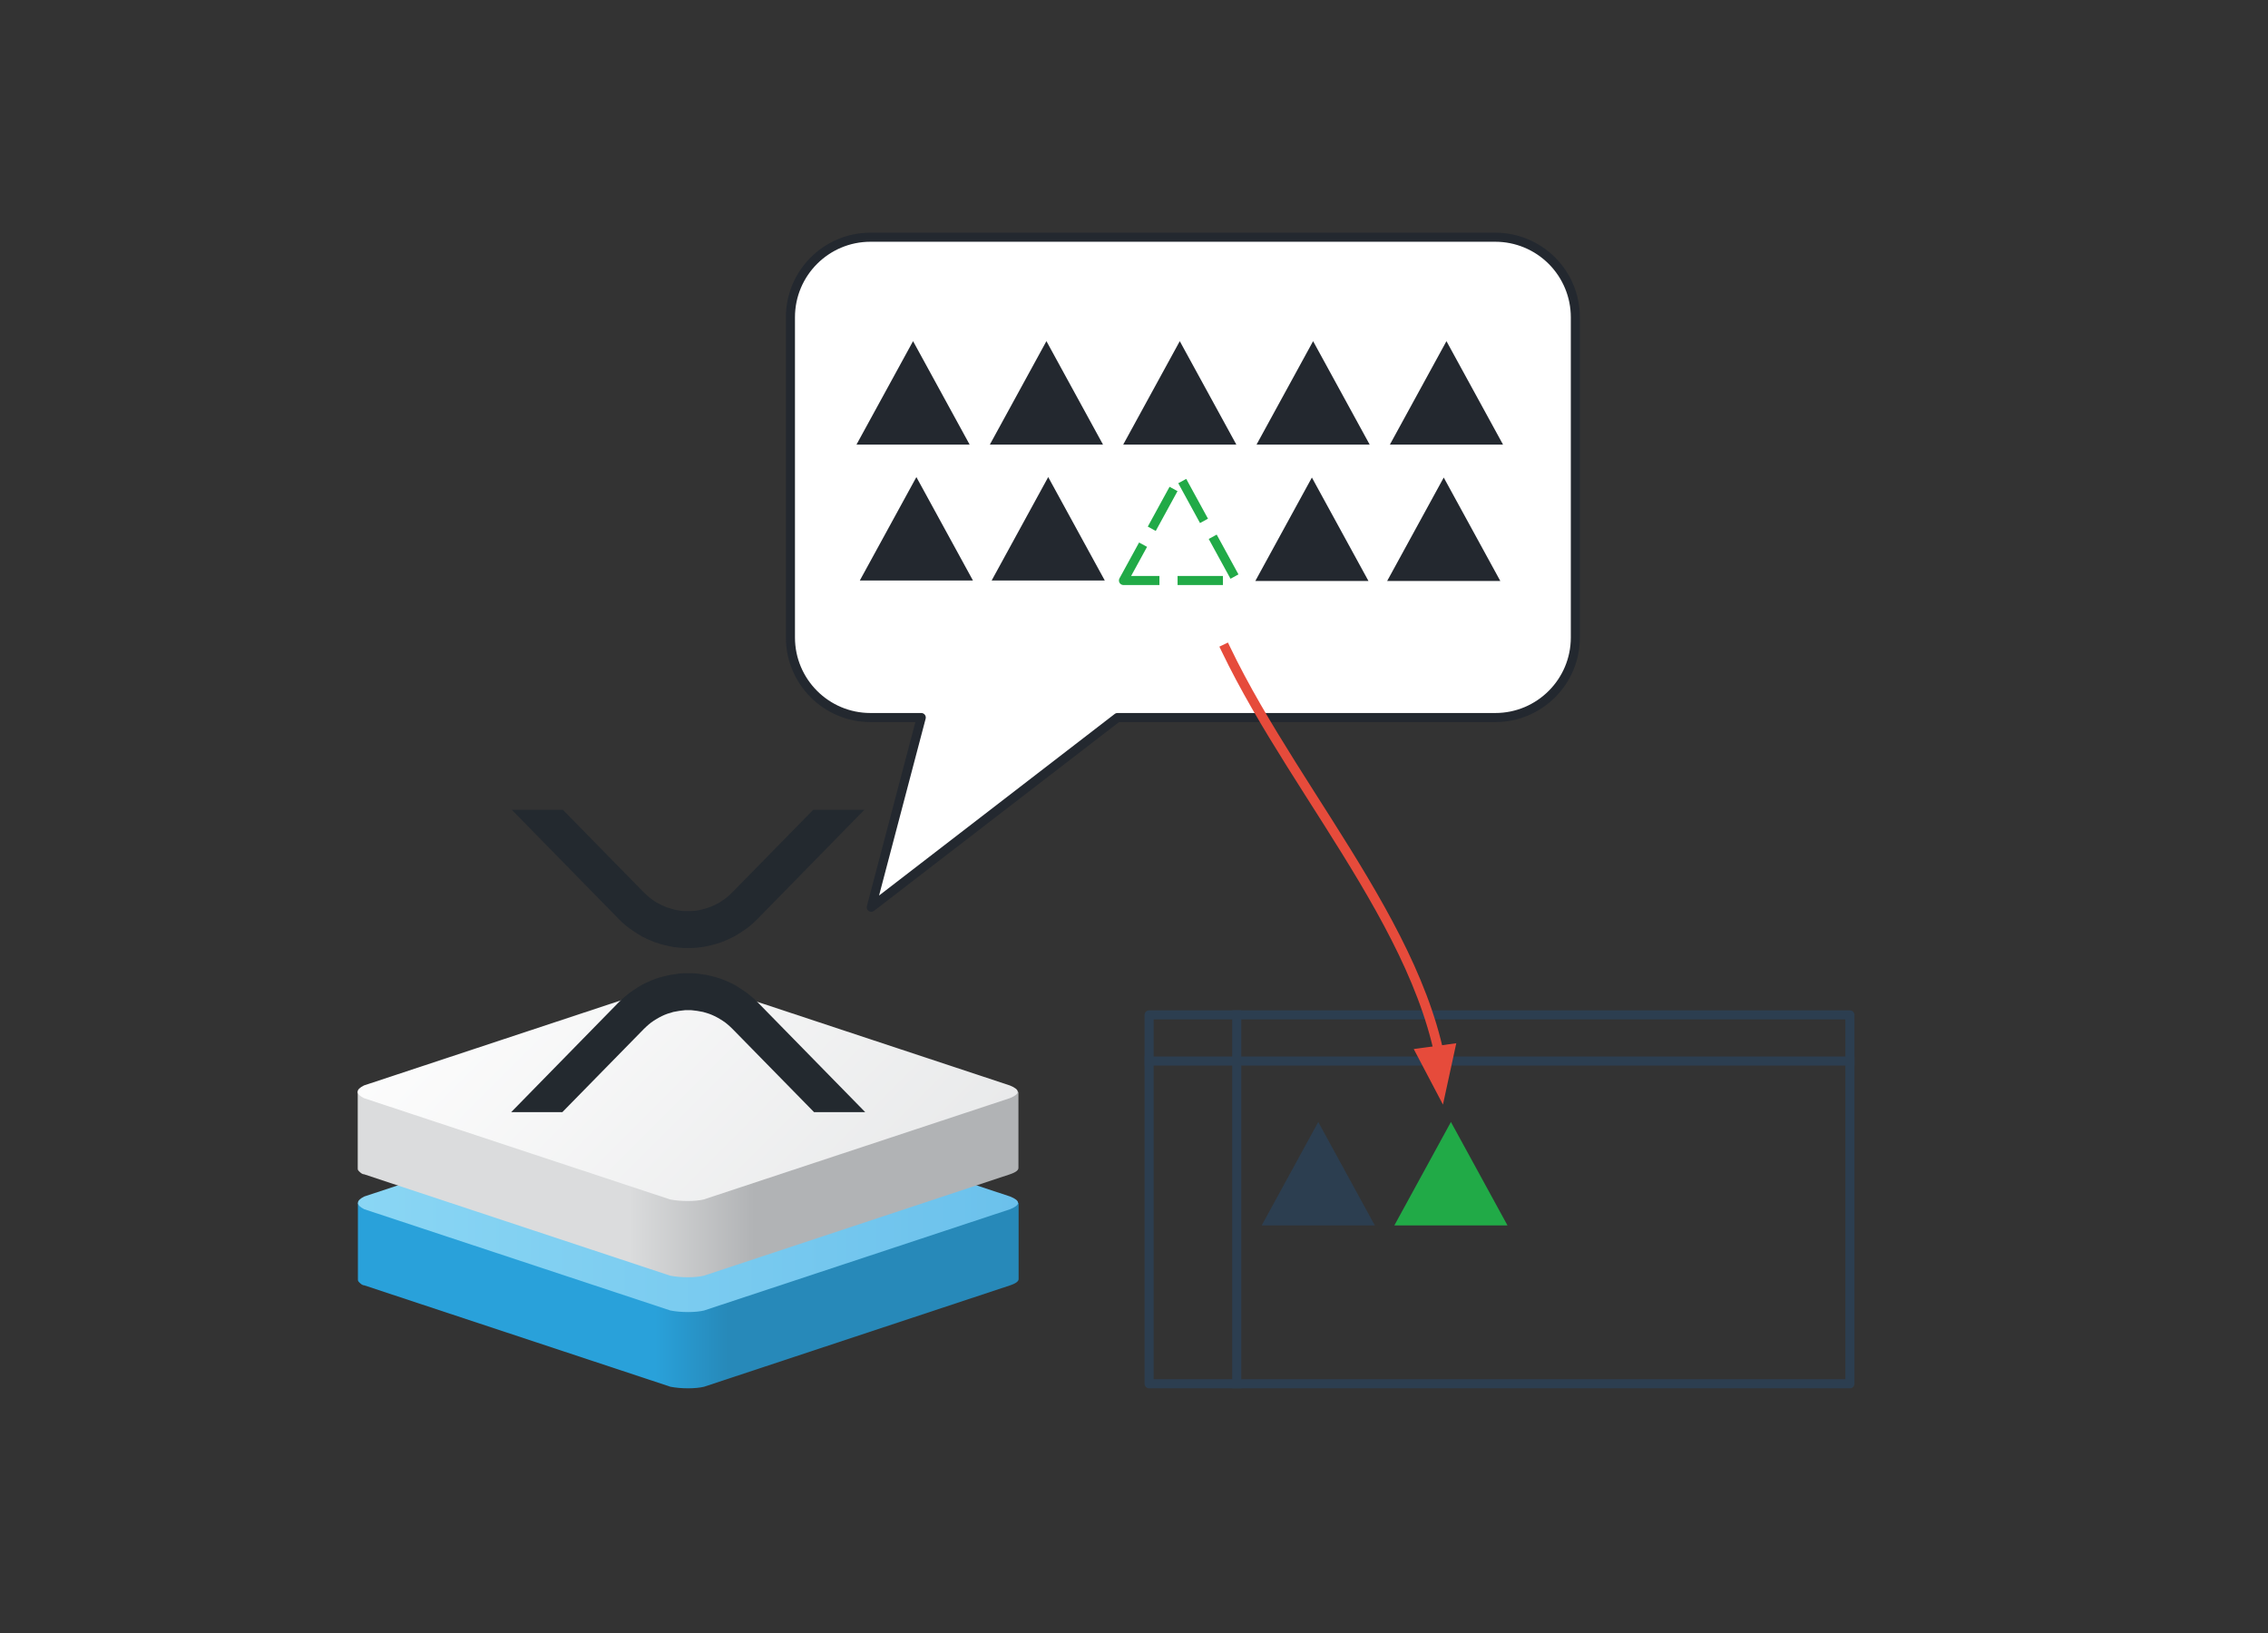 <?xml version="1.0" encoding="UTF-8" standalone="no"?>
<svg
   xmlns:dc="http://purl.org/dc/elements/1.1/"
   xmlns:cc="http://creativecommons.org/ns#"
   xmlns:rdf="http://www.w3.org/1999/02/22-rdf-syntax-ns#"
   xmlns:svg="http://www.w3.org/2000/svg"
   xmlns="http://www.w3.org/2000/svg"
   xmlns:sodipodi="http://sodipodi.sourceforge.net/DTD/sodipodi-0.dtd"
   xmlns:inkscape="http://www.inkscape.org/namespaces/inkscape"
   version="1.1"
   viewBox="0 0 250 180"
   stroke-miterlimit="10"
   id="svg860"
   sodipodi:docname="consensus-w-q-2.svg"
   inkscape:export-filename="/another/devel/ripple-dev-portal/img/consensus-w-q-2.png"
   inkscape:export-xdpi="96"
   inkscape:export-ydpi="96"
   width="250"
   height="180"
   style="fill:none;stroke:none;stroke-linecap:square;stroke-miterlimit:10"
   inkscape:version="0.92.2 2405546, 2018-03-11">
  <rect x="0" y="0" width="250" height="180" fill="#333333" stroke="none"/>
  <defs
     id="defs864">
    <defs
       id="defs61">
      <linearGradient
         y2="19.333"
         x2="12.008"
         y1="19.333"
         x1="3.474"
         spreadMethod="pad"
         gradientTransform="scale(8.534)"
         gradientUnits="userSpaceOnUse"
         id="g4186c7b241_0_549.2">
        <stop
           id="stop52"
           stop-color="#29a1da"
           offset="0.0" />
        <stop
           id="stop54"
           stop-color="#29a1da"
           offset="0.45" />
        <stop
           id="stop56"
           stop-color="#2789b9"
           offset="0.56" />
        <stop
           id="stop58"
           stop-color="#2789b9"
           offset="1.0" />
      </linearGradient>
    </defs>
    <defs
       id="defs70">
      <linearGradient
         y2="15.532"
         x2="3.475"
         y1="15.532"
         x1="12.006"
         spreadMethod="pad"
         gradientTransform="scale(8.53)"
         gradientUnits="userSpaceOnUse"
         id="g4186c7b241_0_549.3">
        <stop
           id="stop65"
           stop-color="#6bc1ec"
           offset="0.0" />
        <stop
           id="stop67"
           stop-color="#8ad6f4"
           offset="1.0" />
      </linearGradient>
    </defs>
    <defs
       id="defs83">
      <linearGradient
         y2="17.898"
         x2="12.005"
         y1="17.898"
         x1="3.471"
         spreadMethod="pad"
         gradientTransform="scale(8.534)"
         gradientUnits="userSpaceOnUse"
         id="g4186c7b241_0_549.4">
        <stop
           id="stop74"
           stop-color="#dbdcdd"
           offset="0.0" />
        <stop
           id="stop76"
           stop-color="#dbdcdd"
           offset="0.41" />
        <stop
           id="stop78"
           stop-color="#b1b3b5"
           offset="0.6" />
        <stop
           id="stop80"
           stop-color="#b1b3b5"
           offset="1.0" />
      </linearGradient>
    </defs>
    <defs
       id="defs92">
      <linearGradient
         y2="10.135"
         x2="7.975"
         y1="15.987"
         x1="13.826"
         spreadMethod="pad"
         gradientTransform="scale(8.275)"
         gradientUnits="userSpaceOnUse"
         id="g4186c7b241_0_549.5">
        <stop
           id="stop87"
           stop-color="#e6e7e8"
           offset="0.0" />
        <stop
           id="stop89"
           stop-color="#ffffff"
           offset="1.0" />
      </linearGradient>
    </defs>
    <defs
       id="defs131">
      <linearGradient
         y2="41.839"
         x2="12.097"
         y1="41.839"
         x1="3.563"
         spreadMethod="pad"
         gradientTransform="matrix(8.534,0,0,8.534,9.042,-204.025)"
         gradientUnits="userSpaceOnUse"
         id="g4186c7b241_0_549.6">
        <stop
           id="stop122"
           stop-color="#29a1da"
           offset="0.0" />
        <stop
           id="stop124"
           stop-color="#29a1da"
           offset="0.45" />
        <stop
           id="stop126"
           stop-color="#2789b9"
           offset="0.56" />
        <stop
           id="stop128"
           stop-color="#2789b9"
           offset="1.0" />
      </linearGradient>
    </defs>
    <defs
       id="defs140">
      <linearGradient
         y2="38.048"
         x2="3.565"
         y1="38.048"
         x1="12.095"
         spreadMethod="pad"
         gradientTransform="matrix(8.53,0,0,8.53,9.042,-204.025)"
         gradientUnits="userSpaceOnUse"
         id="g4186c7b241_0_549.7">
        <stop
           id="stop135"
           stop-color="#6bc1ec"
           offset="0.0" />
        <stop
           id="stop137"
           stop-color="#8ad6f4"
           offset="1.0" />
      </linearGradient>
    </defs>
    <defs
       id="defs153">
      <linearGradient
         y2="40.405"
         x2="12.095"
         y1="40.405"
         x1="3.561"
         spreadMethod="pad"
         gradientTransform="matrix(8.534,0,0,8.534,9.042,-204.025)"
         gradientUnits="userSpaceOnUse"
         id="g4186c7b241_0_549.8">
        <stop
           id="stop144"
           stop-color="#dbdcdd"
           offset="0.0" />
        <stop
           id="stop146"
           stop-color="#dbdcdd"
           offset="0.41" />
        <stop
           id="stop148"
           stop-color="#b1b3b5"
           offset="0.6" />
        <stop
           id="stop150"
           stop-color="#b1b3b5"
           offset="1.0" />
      </linearGradient>
    </defs>
    <defs
       id="defs162">
      <linearGradient
         y2="33.345"
         x2="8.067"
         y1="39.196"
         x1="13.919"
         spreadMethod="pad"
         gradientTransform="matrix(8.275,0,0,8.275,9.042,-204.025)"
         gradientUnits="userSpaceOnUse"
         id="g4186c7b241_0_549.9">
        <stop
           id="stop157"
           stop-color="#e6e7e8"
           offset="0.0" />
        <stop
           id="stop159"
           stop-color="#ffffff"
           offset="1.0" />
      </linearGradient>
    </defs>
    <defs
       id="defs217">
      <linearGradient
         y2="17.811"
         x2="71.776"
         y1="17.811"
         x1="63.242"
         spreadMethod="pad"
         gradientTransform="scale(8.534)"
         gradientUnits="userSpaceOnUse"
         id="g4186c7b241_0_549.10">
        <stop
           id="stop208"
           stop-color="#29a1da"
           offset="0.0" />
        <stop
           id="stop210"
           stop-color="#29a1da"
           offset="0.45" />
        <stop
           id="stop212"
           stop-color="#2789b9"
           offset="0.56" />
        <stop
           id="stop214"
           stop-color="#2789b9"
           offset="1.0" />
      </linearGradient>
    </defs>
    <defs
       id="defs226">
      <linearGradient
         y2="14.01"
         x2="63.268"
         y1="14.01"
         x1="71.799"
         spreadMethod="pad"
         gradientTransform="scale(8.53)"
         gradientUnits="userSpaceOnUse"
         id="g4186c7b241_0_549.11">
        <stop
           id="stop221"
           stop-color="#6bc1ec"
           offset="0.0" />
        <stop
           id="stop223"
           stop-color="#8ad6f4"
           offset="1.0" />
      </linearGradient>
    </defs>
    <defs
       id="defs239">
      <linearGradient
         y2="16.377"
         x2="71.774"
         y1="16.377"
         x1="63.24"
         spreadMethod="pad"
         gradientTransform="scale(8.534)"
         gradientUnits="userSpaceOnUse"
         id="g4186c7b241_0_549.12">
        <stop
           id="stop230"
           stop-color="#dbdcdd"
           offset="0.0" />
        <stop
           id="stop232"
           stop-color="#dbdcdd"
           offset="0.41" />
        <stop
           id="stop234"
           stop-color="#b1b3b5"
           offset="0.6" />
        <stop
           id="stop236"
           stop-color="#b1b3b5"
           offset="1.0" />
      </linearGradient>
    </defs>
    <defs
       id="defs248">
      <linearGradient
         y2="8.566"
         x2="69.61"
         y1="14.418"
         x1="75.462"
         spreadMethod="pad"
         gradientTransform="scale(8.275)"
         gradientUnits="userSpaceOnUse"
         id="g4186c7b241_0_549.13">
        <stop
           id="stop243"
           stop-color="#e6e7e8"
           offset="0.0" />
        <stop
           id="stop245"
           stop-color="#ffffff"
           offset="1.0" />
      </linearGradient>
    </defs>
    <defs
       id="defs359">
      <linearGradient
         y2="40.742"
         x2="70.347"
         y1="40.742"
         x1="61.813"
         spreadMethod="pad"
         gradientTransform="scale(8.534)"
         gradientUnits="userSpaceOnUse"
         id="g4186c7b241_0_549.14">
        <stop
           id="stop350"
           stop-color="#29a1da"
           offset="0.0" />
        <stop
           id="stop352"
           stop-color="#29a1da"
           offset="0.45" />
        <stop
           id="stop354"
           stop-color="#2789b9"
           offset="0.56" />
        <stop
           id="stop356"
           stop-color="#2789b9"
           offset="1.0" />
      </linearGradient>
    </defs>
    <defs
       id="defs368">
      <linearGradient
         y2="36.95"
         x2="61.839"
         y1="36.95"
         x1="70.369"
         spreadMethod="pad"
         gradientTransform="scale(8.53)"
         gradientUnits="userSpaceOnUse"
         id="g4186c7b241_0_549.15">
        <stop
           id="stop363"
           stop-color="#6bc1ec"
           offset="0.0" />
        <stop
           id="stop365"
           stop-color="#8ad6f4"
           offset="1.0" />
      </linearGradient>
    </defs>
    <defs
       id="defs381">
      <linearGradient
         y2="39.307"
         x2="70.345"
         y1="39.307"
         x1="61.811"
         spreadMethod="pad"
         gradientTransform="scale(8.534)"
         gradientUnits="userSpaceOnUse"
         id="g4186c7b241_0_549.16">
        <stop
           id="stop372"
           stop-color="#dbdcdd"
           offset="0.0" />
        <stop
           id="stop374"
           stop-color="#dbdcdd"
           offset="0.41" />
        <stop
           id="stop376"
           stop-color="#b1b3b5"
           offset="0.6" />
        <stop
           id="stop378"
           stop-color="#b1b3b5"
           offset="1.0" />
      </linearGradient>
    </defs>
    <defs
       id="defs390">
      <linearGradient
         y2="32.213"
         x2="68.136"
         y1="38.065"
         x1="73.988"
         spreadMethod="pad"
         gradientTransform="scale(8.275)"
         gradientUnits="userSpaceOnUse"
         id="g4186c7b241_0_549.17">
        <stop
           id="stop385"
           stop-color="#e6e7e8"
           offset="0.0" />
        <stop
           id="stop387"
           stop-color="#ffffff"
           offset="1.0" />
      </linearGradient>
    </defs>
    <defs
       id="defs713">
      <linearGradient
         y2="73.487"
         x2="11.202"
         y1="73.487"
         x1="4.253"
         spreadMethod="pad"
         gradientTransform="scale(6.949)"
         gradientUnits="userSpaceOnUse"
         id="g4186c7b241_0_549.18">
        <stop
           id="stop704"
           stop-color="#29a1da"
           offset="0.0" />
        <stop
           id="stop706"
           stop-color="#29a1da"
           offset="0.45" />
        <stop
           id="stop708"
           stop-color="#2789b9"
           offset="0.56" />
        <stop
           id="stop710"
           stop-color="#2789b9"
           offset="1.0" />
      </linearGradient>
    </defs>
    <defs
       id="defs722">
      <linearGradient
         y2="70.416"
         x2="4.255"
         y1="70.416"
         x1="11.201"
         spreadMethod="pad"
         gradientTransform="scale(6.946)"
         gradientUnits="userSpaceOnUse"
         id="g4186c7b241_0_549.19">
        <stop
           id="stop717"
           stop-color="#6bc1ec"
           offset="0.0" />
        <stop
           id="stop719"
           stop-color="#8ad6f4"
           offset="1.0" />
      </linearGradient>
    </defs>
    <defs
       id="defs735">
      <linearGradient
         y2="72.319"
         x2="11.2"
         y1="72.319"
         x1="4.251"
         spreadMethod="pad"
         gradientTransform="scale(6.949)"
         gradientUnits="userSpaceOnUse"
         id="g4186c7b241_0_549.20">
        <stop
           id="stop726"
           stop-color="#dbdcdd"
           offset="0.0" />
        <stop
           id="stop728"
           stop-color="#dbdcdd"
           offset="0.41" />
        <stop
           id="stop730"
           stop-color="#b1b3b5"
           offset="0.6" />
        <stop
           id="stop732"
           stop-color="#b1b3b5"
           offset="1.0" />
      </linearGradient>
    </defs>
    <defs
       id="defs744">
      <linearGradient
         y2="67.801"
         x2="7.963"
         y1="72.566"
         x1="12.728"
         spreadMethod="pad"
         gradientTransform="scale(6.738)"
         gradientUnits="userSpaceOnUse"
         id="g4186c7b241_0_549.21">
        <stop
           id="stop739"
           stop-color="#e6e7e8"
           offset="0.0" />
        <stop
           id="stop741"
           stop-color="#ffffff"
           offset="1.0" />
      </linearGradient>
    </defs>
    <defs
       id="defs761">
      <linearGradient
         y2="73.372"
         x2="24.888"
         y1="73.372"
         x1="17.939"
         spreadMethod="pad"
         gradientTransform="scale(6.949)"
         gradientUnits="userSpaceOnUse"
         id="g4186c7b241_0_549.22">
        <stop
           id="stop752"
           stop-color="#29a1da"
           offset="0.0" />
        <stop
           id="stop754"
           stop-color="#29a1da"
           offset="0.45" />
        <stop
           id="stop756"
           stop-color="#2789b9"
           offset="0.56" />
        <stop
           id="stop758"
           stop-color="#2789b9"
           offset="1.0" />
      </linearGradient>
    </defs>
    <defs
       id="defs770">
      <linearGradient
         y2="70.301"
         x2="17.947"
         y1="70.301"
         x1="24.893"
         spreadMethod="pad"
         gradientTransform="scale(6.946)"
         gradientUnits="userSpaceOnUse"
         id="g4186c7b241_0_549.23">
        <stop
           id="stop765"
           stop-color="#6bc1ec"
           offset="0.0" />
        <stop
           id="stop767"
           stop-color="#8ad6f4"
           offset="1.0" />
      </linearGradient>
    </defs>
    <defs
       id="defs783">
      <linearGradient
         y2="72.204"
         x2="24.886"
         y1="72.204"
         x1="17.937"
         spreadMethod="pad"
         gradientTransform="scale(6.949)"
         gradientUnits="userSpaceOnUse"
         id="g4186c7b241_0_549.24">
        <stop
           id="stop774"
           stop-color="#dbdcdd"
           offset="0.0" />
        <stop
           id="stop776"
           stop-color="#dbdcdd"
           offset="0.41" />
        <stop
           id="stop778"
           stop-color="#b1b3b5"
           offset="0.6" />
        <stop
           id="stop780"
           stop-color="#b1b3b5"
           offset="1.0" />
      </linearGradient>
    </defs>
    <defs
       id="defs792">
      <linearGradient
         y2="67.683"
         x2="22.077"
         y1="72.448"
         x1="26.841"
         spreadMethod="pad"
         gradientTransform="scale(6.738)"
         gradientUnits="userSpaceOnUse"
         id="g4186c7b241_0_549.25">
        <stop
           id="stop787"
           stop-color="#e6e7e8"
           offset="0.0" />
        <stop
           id="stop789"
           stop-color="#ffffff"
           offset="1.0" />
      </linearGradient>
    </defs>
  </defs>
  <sodipodi:namedview
     pagecolor="#ffffff"
     bordercolor="#666666"
     borderopacity="1"
     objecttolerance="10"
     gridtolerance="10"
     guidetolerance="10"
     inkscape:pageopacity="1"
     inkscape:pageshadow="2"
     inkscape:window-width="1920"
     inkscape:window-height="1022"
     id="namedview862"
     showgrid="false"
     inkscape:zoom="2.0083333"
     inkscape:cx="124.75001"
     inkscape:cy="67.770228"
     inkscape:window-x="1920"
     inkscape:window-y="1"
     inkscape:window-maximized="1"
     inkscape:current-layer="svg860"
     fit-margin-top="20"
     fit-margin-left="20"
     fit-margin-right="20"
     fit-margin-bottom="20" />
  <clipPath
     id="g4186c7b241_0_549.0">
    <path
       d="M 0,0 H 960 V 540 H 0 Z"
       id="path2"
       inkscape:connector-curvature="0"
       style="clip-rule:nonzero" />
  </clipPath>
  <path
     inkscape:connector-curvature="0"
     style="fill:url(#g4186c7b241_0_549.6);fill-rule:evenodd"
     id="path133"
     d="m 112.281,132.603 v 0 c 0,8.375 0,8.375 0,8.375 0,0.231 -0.231,0.462 -0.93,0.7 -33.738,11.177 -33.738,11.177 -33.738,11.177 -0.93,0.231 -2.554,0.231 -3.715,0 -33.745,-11.177 -33.745,-11.177 -33.745,-11.177 -0.231,0 -0.462,-0.239 -0.462,-0.239 -0.238,-0.231 -0.238,-0.231 -0.238,-0.462 0,-8.375 0,-8.375 0,-8.375 h 72.829" />
  <path
     inkscape:connector-curvature="0"
     style="fill:url(#g4186c7b241_0_549.7);fill-rule:evenodd"
     id="path142"
     d="m 77.612,144.451 v 0 c 33.738,-11.164 33.738,-11.164 33.738,-11.164 1.161,-0.469 1.161,-0.931 0,-1.4 -33.738,-11.172 -33.738,-11.172 -33.738,-11.172 -0.931,-0.231 -2.785,-0.231 -3.716,0 -33.746,11.172 -33.746,11.172 -33.746,11.172 -0.93,0.469 -0.93,0.931 0,1.4 33.746,11.164 33.746,11.164 33.746,11.164 1.162,0.231 2.785,0.231 3.716,0" />
  <path
     inkscape:connector-curvature="0"
     style="fill:url(#g4186c7b241_0_549.8);fill-rule:evenodd"
     id="path155"
     d="m 112.261,120.363 v 0 c 0,8.375 0,8.375 0,8.375 0,0.231 -0.231,0.462 -0.93,0.7 -33.738,11.177 -33.738,11.177 -33.738,11.177 -0.93,0.231 -2.554,0.231 -3.715,0 -33.745,-11.177 -33.745,-11.177 -33.745,-11.177 -0.231,0 -0.462,-0.239 -0.462,-0.239 -0.238,-0.231 -0.238,-0.231 -0.238,-0.462 0,-8.375 0,-8.375 0,-8.375 h 72.829" />
  <path
     inkscape:connector-curvature="0"
     style="fill:url(#g4186c7b241_0_549.9);fill-rule:evenodd"
     id="path164"
     d="m 77.578,132.21 v 0 c 33.738,-11.164 33.738,-11.164 33.738,-11.164 1.161,-0.469 1.161,-0.931 0,-1.4 -33.738,-11.172 -33.738,-11.172 -33.738,-11.172 -0.931,-0.231 -2.785,-0.231 -3.716,0 -33.746,11.172 -33.746,11.172 -33.746,11.172 -0.93,0.469 -0.93,0.931 0,1.4 33.746,11.164 33.746,11.164 33.746,11.164 1.162,0.231 2.785,0.231 3.716,0" />
  <path
     style="fill:#23292f;fill-rule:evenodd"
     inkscape:connector-curvature="0"
     id="path166"
     d="m 56.417,89.262 11.737,11.987 0.4,0.393 0.419,0.373 0.438,0.334 0.457,0.314 0.457,0.295 0.457,0.275 0.476,0.236 0.495,0.216 0.495,0.196 0.495,0.157 0.514,0.138 0.514,0.118 0.514,0.098 0.514,0.059 0.534,0.039 h 1.029 l 0.534,-0.039 0.514,-0.059 0.514,-0.098 0.514,-0.118 0.514,-0.138 0.495,-0.157 0.495,-0.196 0.476,-0.216 0.495,-0.236 0.457,-0.275 0.457,-0.295 0.457,-0.314 0.438,-0.334 0.419,-0.373 0.4,-0.393 11.737,-11.987 h -5.64 l -8.917,9.098 -0.267,0.255 -0.267,0.236 -0.267,0.216 -0.286,0.197 -0.286,0.196 -0.305,0.157 -0.305,0.157 -0.305,0.138 -0.305,0.118 -0.324,0.098 -0.324,0.098 -0.324,0.079 -0.324,0.059 -0.324,0.039 -0.343,0.02 h -0.648 l -0.343,-0.02 -0.324,-0.039 -0.324,-0.059 -0.324,-0.079 -0.324,-0.098 -0.324,-0.098 -0.305,-0.118 -0.305,-0.138 -0.305,-0.157 -0.305,-0.157 -0.286,-0.196 -0.286,-0.197 -0.267,-0.216 -0.267,-0.236 -0.267,-0.255 -8.917,-9.098 z" />
  <path
     style="fill:#23292f;fill-rule:evenodd"
     inkscape:connector-curvature="0"
     id="path168"
     d="m 75.338,107.281 -0.534,0.039 -0.514,0.079 -0.514,0.079 -0.514,0.118 -0.514,0.138 -0.495,0.157 -0.495,0.196 -0.495,0.216 -0.476,0.236 -0.457,0.275 -0.457,0.295 -0.457,0.314 -0.438,0.354 -0.419,0.354 -0.4,0.393 -11.813,12.065 h 5.64 l 8.994,-9.177 0.267,-0.256 0.267,-0.236 0.267,-0.216 0.286,-0.197 0.286,-0.177 0.305,-0.177 0.305,-0.157 0.305,-0.138 0.305,-0.118 0.324,-0.098 0.324,-0.098 0.324,-0.059 0.324,-0.059 0.324,-0.04 0.343,-0.039 h 0.648 l 0.343,0.039 0.324,0.04 0.324,0.059 0.324,0.059 0.324,0.098 0.324,0.098 0.305,0.118 0.305,0.138 0.305,0.157 0.305,0.177 0.286,0.177 0.286,0.197 0.267,0.216 0.267,0.236 0.267,0.256 8.994,9.177 h 5.64 l -11.813,-12.065 -0.4,-0.393 -0.419,-0.354 -0.438,-0.354 -0.457,-0.314 -0.457,-0.295 -0.457,-0.275 -0.476,-0.236 -0.495,-0.216 -0.495,-0.196 -0.495,-0.157 -0.514,-0.138 -0.514,-0.118 -0.514,-0.079 -0.514,-0.079 -0.534,-0.039 z" />
  <path
     style="fill:#000000;fill-opacity:0;fill-rule:evenodd"
     inkscape:connector-curvature="0"
     id="path256"
     d="m 126.666,111.868 h 77.249 v 40.661 h -77.249 z" />
  <path
     style="fill:#000000;fill-opacity:0;fill-rule:evenodd"
     inkscape:connector-curvature="0"
     id="path258"
     d="m 136.322,111.868 v 40.661 m -9.656,-35.579 h 77.249" />
  <path
     style="fill:#000000;fill-opacity:0;fill-rule:evenodd"
     inkscape:connector-curvature="0"
     id="path260"
     d="m 126.666,111.868 h 77.249 v 40.661 h -77.249 z" />
  <path
     style="fill-rule:evenodd;stroke:#2c3e50;stroke-width:1;stroke-linecap:butt;stroke-linejoin:round"
     inkscape:connector-curvature="0"
     id="path262"
     d="m 136.322,111.868 v 40.661 m -9.656,-35.579 h 77.249" />
  <path
     style="fill-rule:evenodd;stroke:#2c3e50;stroke-width:1;stroke-linecap:butt;stroke-linejoin:round"
     inkscape:connector-curvature="0"
     id="path264"
     d="m 126.666,111.868 h 77.249 v 40.661 h -77.249 z" />
  <path
     style="fill:#2c3e50;fill-rule:evenodd"
     inkscape:connector-curvature="0"
     id="path266"
     d="m 139.075,135.074 6.236,-11.402 6.236,11.402 z" />
  <path
     style="fill:#21aa47;fill-rule:evenodd"
     inkscape:connector-curvature="0"
     id="path330"
     d="m 153.698,135.074 6.236,-11.402 6.236,11.402 z" />
  <path
     style="fill:#ffffff;fill-rule:evenodd"
     inkscape:connector-curvature="0"
     id="path678"
     d="m 87.129,34.971 v 0 c 0,-4.873 3.951,-8.824 8.824,-8.824 h 5.596 v 0 h 21.63 41.646 c 2.34,0 4.585,0.93 6.24,2.585 1.655,1.655 2.585,3.899 2.585,6.24 v 22.06 0 13.236 0 c 0,4.873 -3.951,8.824 -8.824,8.824 H 123.179 L 96.041,100.003 101.549,79.092 h -5.596 c -4.873,0 -8.824,-3.951 -8.824,-8.824 v 0 -13.236 0 z" />
  <path
     style="fill-rule:evenodd;stroke:#23282f;stroke-width:1;stroke-linecap:butt;stroke-linejoin:round"
     inkscape:connector-curvature="0"
     id="path680"
     d="m 87.129,34.971 v 0 c 0,-4.873 3.951,-8.824 8.824,-8.824 h 5.596 v 0 h 21.63 41.646 c 2.34,0 4.585,0.93 6.24,2.585 1.655,1.655 2.585,3.899 2.585,6.24 v 22.06 0 13.236 0 c 0,4.873 -3.951,8.824 -8.824,8.824 H 123.179 L 96.041,100.003 101.549,79.092 h -5.596 c -4.873,0 -8.824,-3.951 -8.824,-8.824 v 0 -13.236 0 z" />
  <path
     style="fill:#23282f;fill-rule:evenodd"
     inkscape:connector-curvature="0"
     id="path682"
     d="m 109.111,49.005 6.236,-11.402 6.236,11.402 z" />
  <path
     style="fill:#23282f;fill-rule:evenodd"
     inkscape:connector-curvature="0"
     id="path684"
     d="m 123.81,49.007 6.236,-11.402 6.236,11.402 z" />
  <path
     style="fill:#23282f;fill-rule:evenodd"
     inkscape:connector-curvature="0"
     id="path686"
     d="m 138.507,49.007 6.236,-11.402 6.236,11.402 z" />
  <path
     style="fill:#23282f;fill-rule:evenodd"
     inkscape:connector-curvature="0"
     id="path688"
     d="m 153.206,49.007 6.236,-11.402 6.236,11.402 z" />
  <path
     style="fill:#23282f;fill-rule:evenodd"
     inkscape:connector-curvature="0"
     id="path690"
     d="m 94.776,63.988 6.236,-11.402 6.236,11.402 z" />
  <path
     style="fill:#23282f;fill-rule:evenodd"
     inkscape:connector-curvature="0"
     id="path692"
     d="m 109.308,63.988 6.236,-11.402 6.236,11.402 z" />
  <path
     style="fill:#23282f;fill-rule:evenodd"
     inkscape:connector-curvature="0"
     id="path694"
     d="m 94.41,49.005 6.236,-11.402 6.236,11.402 z" />
  <path
     style="fill:#23282f;fill-rule:evenodd"
     inkscape:connector-curvature="0"
     id="path696"
     d="m 138.373,64.039 6.236,-11.402 6.236,11.402 z" />
  <path
     style="fill:#000000;fill-opacity:0;fill-rule:evenodd"
     inkscape:connector-curvature="0"
     id="path698"
     d="m 123.84,63.986 6.236,-11.402 6.236,11.402 z" />
  <path
     style="fill-rule:evenodd;stroke:#21aa47;stroke-width:1;stroke-linecap:butt;stroke-linejoin:round;stroke-dasharray:4, 3"
     inkscape:connector-curvature="0"
     id="path700"
     d="m 123.84,63.986 6.236,-11.402 6.236,11.402 z" />
  <path
     style="fill:#23282f;fill-rule:evenodd"
     inkscape:connector-curvature="0"
     id="path702"
     d="m 152.906,64.039 6.236,-11.402 6.236,11.402 z" />
  <path
     style="fill:#000000;fill-opacity:0;fill-rule:evenodd"
     inkscape:connector-curvature="0"
     id="path852"
     d="m 132.559,69.173 c 8.615,14.824 25.501,29.23 25.501,44.509" />
  <path
     style="fill-rule:evenodd;stroke:#e64b3b;stroke-width:1.048;stroke-linecap:butt;stroke-linejoin:round"
     inkscape:connector-curvature="0"
     id="path854"
     d="m 135.11,71.523 c 4.1,8.555 10.168,16.989 15.21,25.489 2.521,4.25 4.786,8.516 6.421,12.822 0.409,1.076 0.778,2.155 1.102,3.237 0.162,0.541 0.313,1.083 0.451,1.625 0.069,0.271 0.136,0.543 0.199,0.814 0.032,0.136 0.062,0.272 0.092,0.408 l 0.025,0.114" />
  <path
     style="fill:#e64b3b;fill-rule:evenodd;stroke:#e64b3b;stroke-width:1;stroke-linecap:butt"
     inkscape:connector-curvature="0"
     id="path856"
     d="m 156.611,116.031 2.248,4.274 1.025,-4.719 z" />
</svg>
